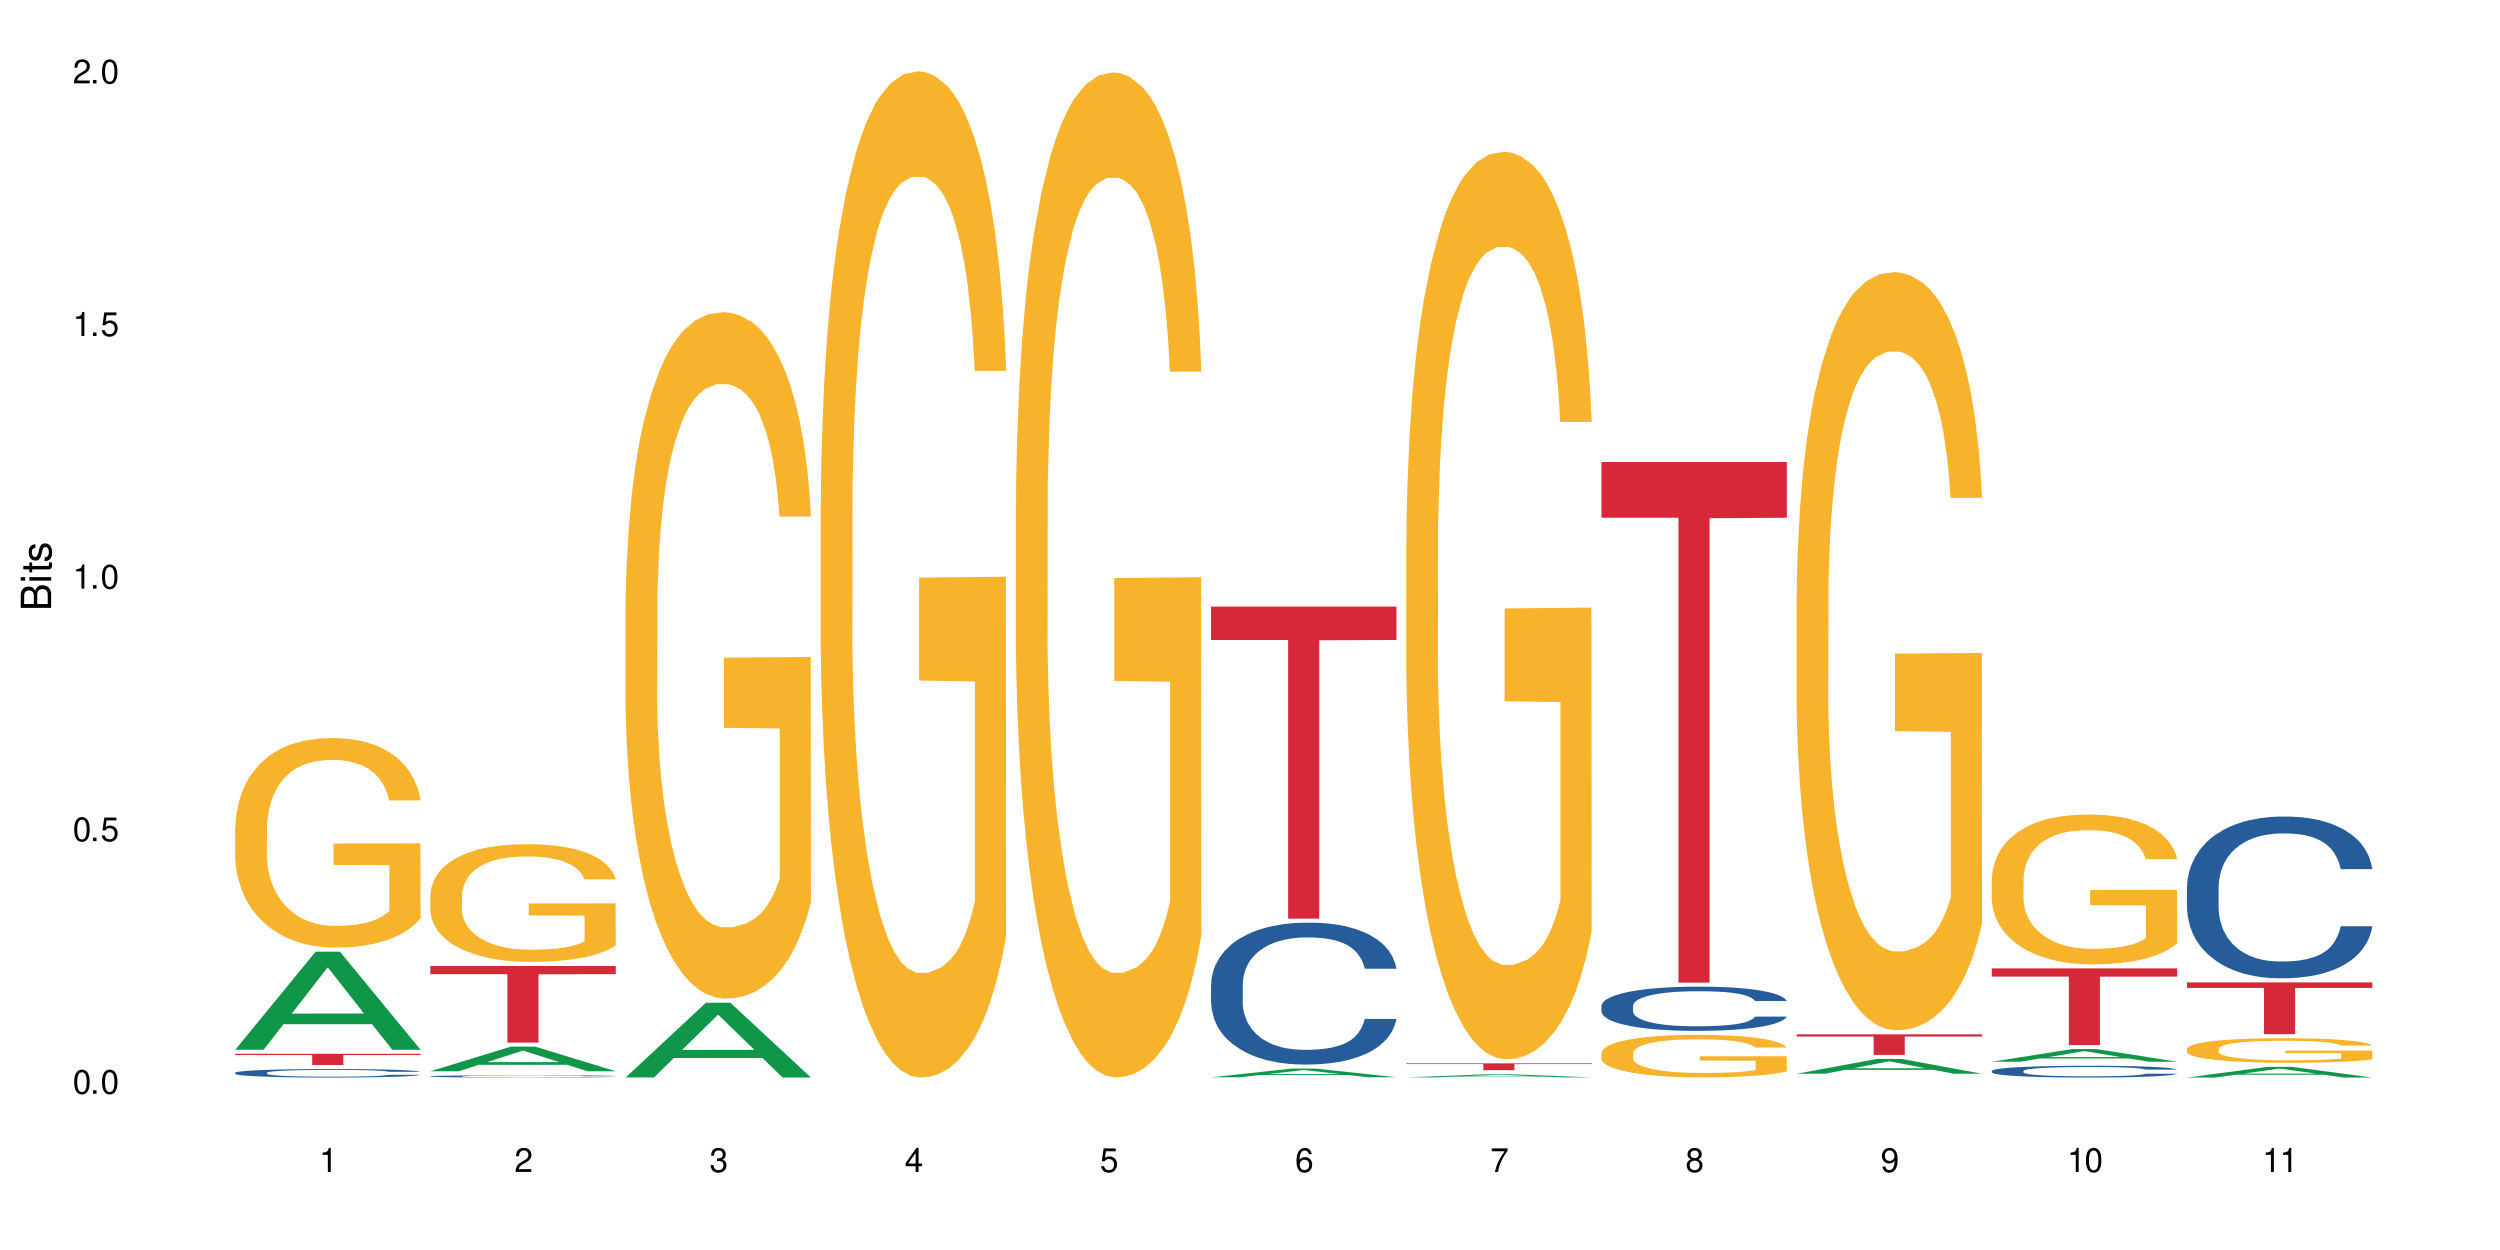 <?xml version="1.0" encoding="UTF-8"?>
<svg xmlns="http://www.w3.org/2000/svg" xmlns:xlink="http://www.w3.org/1999/xlink" width="720" height="360" viewBox="0 0 720 360">
<defs>
<g>
<g id="glyph-0-0">
</g>
<g id="glyph-0-1">
<path d="M 2.641 -6.938 C 2 -6.938 1.422 -6.656 1.078 -6.172 C 0.641 -5.562 0.406 -4.641 0.406 -3.359 C 0.406 -1.016 1.188 0.219 2.641 0.219 C 4.078 0.219 4.859 -1.016 4.859 -3.297 C 4.859 -4.641 4.656 -5.547 4.203 -6.172 C 3.844 -6.656 3.281 -6.938 2.641 -6.938 Z M 2.641 -6.188 C 3.547 -6.188 4 -5.25 4 -3.375 C 4 -1.406 3.562 -0.484 2.625 -0.484 C 1.734 -0.484 1.281 -1.438 1.281 -3.344 C 1.281 -5.25 1.734 -6.188 2.641 -6.188 Z M 2.641 -6.188 "/>
</g>
<g id="glyph-0-2">
<path d="M 1.828 -1 L 0.828 -1 L 0.828 0 L 1.828 0 Z M 1.828 -1 "/>
</g>
<g id="glyph-0-3">
<path d="M 4.562 -6.797 L 1.062 -6.797 L 0.547 -3.094 L 1.328 -3.094 C 1.719 -3.562 2.047 -3.734 2.578 -3.734 C 3.484 -3.734 4.062 -3.109 4.062 -2.094 C 4.062 -1.125 3.484 -0.531 2.578 -0.531 C 1.828 -0.531 1.375 -0.906 1.188 -1.672 L 0.328 -1.672 C 0.453 -1.109 0.547 -0.844 0.75 -0.594 C 1.125 -0.078 1.828 0.219 2.594 0.219 C 3.969 0.219 4.922 -0.781 4.922 -2.219 C 4.922 -3.562 4.031 -4.484 2.719 -4.484 C 2.25 -4.484 1.859 -4.359 1.469 -4.062 L 1.734 -5.969 L 4.562 -5.969 Z M 4.562 -6.797 "/>
</g>
<g id="glyph-0-4">
<path d="M 2.484 -4.938 L 2.484 0 L 3.328 0 L 3.328 -6.938 L 2.766 -6.938 C 2.469 -5.875 2.281 -5.734 0.984 -5.562 L 0.984 -4.938 Z M 2.484 -4.938 "/>
</g>
<g id="glyph-0-5">
<path d="M 4.859 -0.828 L 1.281 -0.828 C 1.359 -1.406 1.672 -1.781 2.5 -2.281 L 3.469 -2.828 C 4.406 -3.344 4.906 -4.062 4.906 -4.906 C 4.906 -5.484 4.672 -6.031 4.266 -6.406 C 3.859 -6.766 3.375 -6.938 2.719 -6.938 C 1.859 -6.938 1.219 -6.625 0.844 -6.031 C 0.609 -5.672 0.5 -5.234 0.484 -4.531 L 1.328 -4.531 C 1.359 -5.016 1.406 -5.281 1.531 -5.516 C 1.75 -5.938 2.188 -6.203 2.703 -6.203 C 3.469 -6.203 4.031 -5.641 4.031 -4.891 C 4.031 -4.344 3.719 -3.859 3.125 -3.516 L 2.234 -3 C 0.812 -2.172 0.406 -1.531 0.328 -0.016 L 4.859 -0.016 Z M 4.859 -0.828 "/>
</g>
<g id="glyph-0-6">
<path d="M 2.125 -3.188 L 2.578 -3.188 C 3.5 -3.188 3.984 -2.766 3.984 -1.922 C 3.984 -1.062 3.469 -0.531 2.594 -0.531 C 1.656 -0.531 1.203 -1 1.156 -2.016 L 0.312 -2.016 C 0.344 -1.453 0.438 -1.094 0.609 -0.781 C 0.953 -0.109 1.625 0.219 2.547 0.219 C 3.953 0.219 4.859 -0.625 4.859 -1.938 C 4.859 -2.828 4.516 -3.297 3.703 -3.594 C 4.344 -3.844 4.656 -4.328 4.656 -5.031 C 4.656 -6.219 3.875 -6.938 2.578 -6.938 C 1.203 -6.938 0.484 -6.172 0.453 -4.703 L 1.297 -4.703 C 1.312 -5.125 1.344 -5.359 1.453 -5.578 C 1.641 -5.969 2.062 -6.203 2.594 -6.203 C 3.344 -6.203 3.797 -5.75 3.797 -5 C 3.797 -4.516 3.609 -4.219 3.25 -4.047 C 3.016 -3.953 2.703 -3.922 2.125 -3.906 Z M 2.125 -3.188 "/>
</g>
<g id="glyph-0-7">
<path d="M 3.141 -1.672 L 3.141 0 L 3.984 0 L 3.984 -1.672 L 4.984 -1.672 L 4.984 -2.438 L 3.984 -2.438 L 3.984 -6.938 L 3.359 -6.938 L 0.266 -2.578 L 0.266 -1.672 Z M 3.141 -2.438 L 1 -2.438 L 3.141 -5.5 Z M 3.141 -2.438 "/>
</g>
<g id="glyph-0-8">
<path d="M 4.781 -5.125 C 4.609 -6.266 3.891 -6.938 2.844 -6.938 C 2.094 -6.938 1.422 -6.578 1.031 -5.953 C 0.594 -5.266 0.406 -4.422 0.406 -3.172 C 0.406 -2 0.578 -1.25 0.984 -0.641 C 1.359 -0.078 1.953 0.219 2.703 0.219 C 3.984 0.219 4.922 -0.75 4.922 -2.094 C 4.922 -3.375 4.062 -4.281 2.844 -4.281 C 2.172 -4.281 1.641 -4.031 1.281 -3.516 C 1.281 -5.234 1.828 -6.188 2.797 -6.188 C 3.391 -6.188 3.797 -5.797 3.938 -5.125 Z M 2.734 -3.531 C 3.547 -3.531 4.062 -2.953 4.062 -2.031 C 4.062 -1.156 3.484 -0.531 2.703 -0.531 C 1.922 -0.531 1.328 -1.188 1.328 -2.078 C 1.328 -2.938 1.906 -3.531 2.734 -3.531 Z M 2.734 -3.531 "/>
</g>
<g id="glyph-0-9">
<path d="M 4.984 -6.797 L 0.438 -6.797 L 0.438 -5.969 L 4.109 -5.969 C 2.5 -3.656 1.828 -2.234 1.328 0 L 2.219 0 C 2.594 -2.172 3.453 -4.047 4.984 -6.094 Z M 4.984 -6.797 "/>
</g>
<g id="glyph-0-10">
<path d="M 3.75 -3.656 C 4.469 -4.094 4.688 -4.438 4.688 -5.078 C 4.688 -6.172 3.844 -6.938 2.641 -6.938 C 1.438 -6.938 0.594 -6.172 0.594 -5.094 C 0.594 -4.438 0.812 -4.094 1.516 -3.656 C 0.734 -3.266 0.359 -2.703 0.359 -1.922 C 0.359 -0.656 1.281 0.219 2.641 0.219 C 3.984 0.219 4.922 -0.656 4.922 -1.922 C 4.922 -2.703 4.531 -3.266 3.75 -3.656 Z M 2.641 -6.188 C 3.359 -6.188 3.812 -5.75 3.812 -5.062 C 3.812 -4.406 3.344 -3.984 2.641 -3.984 C 1.922 -3.984 1.453 -4.406 1.453 -5.078 C 1.453 -5.75 1.922 -6.188 2.641 -6.188 Z M 2.641 -3.266 C 3.484 -3.266 4.062 -2.719 4.062 -1.906 C 4.062 -1.078 3.484 -0.531 2.625 -0.531 C 1.797 -0.531 1.219 -1.094 1.219 -1.906 C 1.219 -2.719 1.781 -3.266 2.641 -3.266 Z M 2.641 -3.266 "/>
</g>
<g id="glyph-0-11">
<path d="M 0.516 -1.578 C 0.672 -0.453 1.406 0.219 2.438 0.219 C 3.188 0.219 3.859 -0.141 4.266 -0.766 C 4.688 -1.453 4.891 -2.297 4.891 -3.547 C 4.891 -4.719 4.703 -5.453 4.312 -6.078 C 3.938 -6.641 3.344 -6.938 2.594 -6.938 C 1.297 -6.938 0.359 -5.969 0.359 -4.625 C 0.359 -3.344 1.234 -2.453 2.453 -2.453 C 3.094 -2.453 3.578 -2.672 4.016 -3.203 C 4 -1.484 3.469 -0.531 2.5 -0.531 C 1.906 -0.531 1.484 -0.906 1.359 -1.578 Z M 2.578 -6.203 C 3.375 -6.203 3.969 -5.531 3.969 -4.641 C 3.969 -3.797 3.391 -3.188 2.547 -3.188 C 1.734 -3.188 1.234 -3.766 1.234 -4.688 C 1.234 -5.562 1.797 -6.203 2.578 -6.203 Z M 2.578 -6.203 "/>
</g>
<g id="glyph-1-0">
</g>
<g id="glyph-1-1">
<path d="M 0 -0.953 L 0 -4.891 C 0 -5.719 -0.234 -6.344 -0.734 -6.797 C -1.188 -7.234 -1.812 -7.469 -2.5 -7.469 C -3.547 -7.469 -4.188 -7 -4.625 -5.875 C -4.984 -6.688 -5.625 -7.094 -6.531 -7.094 C -7.172 -7.094 -7.734 -6.859 -8.141 -6.391 C -8.562 -5.922 -8.75 -5.344 -8.75 -4.5 L -8.75 -0.953 Z M -4.984 -2.062 L -7.766 -2.062 L -7.766 -4.219 C -7.766 -4.844 -7.688 -5.203 -7.453 -5.5 C -7.219 -5.812 -6.859 -5.969 -6.375 -5.969 C -5.891 -5.969 -5.531 -5.812 -5.297 -5.5 C -5.062 -5.203 -4.984 -4.844 -4.984 -4.219 Z M -0.984 -2.062 L -4 -2.062 L -4 -4.781 C -4 -5.766 -3.438 -6.359 -2.484 -6.359 C -1.547 -6.359 -0.984 -5.766 -0.984 -4.781 Z M -0.984 -2.062 "/>
</g>
<g id="glyph-1-2">
<path d="M -6.281 -1.797 L -6.281 -0.797 L 0 -0.797 L 0 -1.797 Z M -8.75 -1.797 L -8.75 -0.797 L -7.484 -0.797 L -7.484 -1.797 Z M -8.75 -1.797 "/>
</g>
<g id="glyph-1-3">
<path d="M -6.281 -3.047 L -6.281 -2.016 L -8.016 -2.016 L -8.016 -1.016 L -6.281 -1.016 L -6.281 -0.172 L -5.469 -0.172 L -5.469 -1.016 L -0.719 -1.016 C -0.078 -1.016 0.281 -1.453 0.281 -2.234 C 0.281 -2.5 0.25 -2.719 0.188 -3.047 L -0.641 -3.047 C -0.609 -2.906 -0.594 -2.766 -0.594 -2.562 C -0.594 -2.141 -0.719 -2.016 -1.156 -2.016 L -5.469 -2.016 L -5.469 -3.047 Z M -6.281 -3.047 "/>
</g>
<g id="glyph-1-4">
<path d="M -4.531 -5.25 C -5.766 -5.25 -6.469 -4.422 -6.469 -2.969 C -6.469 -1.516 -5.719 -0.562 -4.547 -0.562 C -3.562 -0.562 -3.094 -1.062 -2.734 -2.562 L -2.516 -3.484 C -2.344 -4.188 -2.094 -4.469 -1.641 -4.469 C -1.047 -4.469 -0.641 -3.875 -0.641 -3 C -0.641 -2.453 -0.797 -2 -1.062 -1.75 C -1.25 -1.594 -1.422 -1.531 -1.875 -1.469 L -1.875 -0.406 C -0.422 -0.453 0.281 -1.266 0.281 -2.922 C 0.281 -4.5 -0.5 -5.516 -1.719 -5.516 C -2.656 -5.516 -3.172 -4.984 -3.469 -3.734 L -3.703 -2.766 C -3.891 -1.953 -4.156 -1.609 -4.594 -1.609 C -5.188 -1.609 -5.547 -2.125 -5.547 -2.938 C -5.547 -3.75 -5.203 -4.172 -4.531 -4.203 Z M -4.531 -5.25 "/>
</g>
</g>
</defs>
<rect x="-72" y="-36" width="864" height="432" fill="rgb(100%, 100%, 100%)" fill-opacity="1"/>
<path fill-rule="nonzero" fill="rgb(6.275%, 58.824%, 28.235%)" fill-opacity="1" d="M 67.73 302.316 L 67.789 302.289 L 90.895 274.082 L 97.91 274.082 L 121.133 302.34 L 112.973 302.34 L 107.152 294.965 L 81.652 294.965 L 75.945 302.316 L 67.73 302.316 L 84.105 291.914 L 104.816 291.887 L 94.488 278.699 L 94.375 278.672 L 94.262 278.75 L 84.047 291.887 L 84.105 291.914 Z M 67.73 302.316 "/>
<path fill-rule="nonzero" fill="rgb(14.51%, 36.078%, 60%)" fill-opacity="1" d="M 67.73 308.949 L 67.797 308.949 L 67.797 308.895 L 67.992 308.809 L 68.449 308.703 L 68.902 308.629 L 70.074 308.496 L 71.703 308.367 L 73.398 308.27 L 74.633 308.211 L 75.742 308.168 L 78.281 308.086 L 79.91 308.043 L 81.668 308.004 L 83.816 307.965 L 85.379 307.941 L 88.895 307.906 L 91.5 307.891 L 93.52 307.887 L 97.883 307.887 L 100.488 307.895 L 102.375 307.906 L 104.461 307.922 L 106.219 307.941 L 109.281 307.992 L 112.016 308.055 L 113.254 308.09 L 115.207 308.16 L 116.703 308.227 L 117.746 308.285 L 118.918 308.367 L 119.961 308.469 L 120.742 308.582 L 121.133 308.68 L 112.016 308.68 L 111.559 308.59 L 111.039 308.52 L 110.062 308.43 L 109.086 308.363 L 107.715 308.301 L 106.48 308.258 L 104.785 308.215 L 103.289 308.188 L 101.727 308.168 L 100.227 308.152 L 97.363 308.141 L 94.039 308.141 L 92.805 308.145 L 90.262 308.164 L 88.895 308.18 L 86.941 308.211 L 85.574 308.238 L 83.945 308.285 L 82.84 308.32 L 81.473 308.379 L 80.496 308.43 L 79.387 308.504 L 78.738 308.562 L 78.152 308.625 L 77.629 308.695 L 77.238 308.777 L 76.977 308.859 L 76.848 308.938 L 76.848 309.285 L 76.977 309.367 L 77.305 309.461 L 78.152 309.598 L 79.387 309.715 L 80.82 309.809 L 82.188 309.875 L 82.969 309.906 L 84.012 309.941 L 85.641 309.988 L 87.984 310.031 L 89.352 310.051 L 91.438 310.07 L 93.586 310.078 L 96.449 310.078 L 98.988 310.07 L 100.684 310.059 L 102.441 310.039 L 104.852 310 L 106.348 309.965 L 107.652 309.922 L 108.629 309.879 L 109.281 309.844 L 110.258 309.777 L 111.039 309.699 L 111.625 309.621 L 112.016 309.547 L 121.133 309.547 L 120.742 309.633 L 120.156 309.723 L 119.57 309.785 L 118.656 309.863 L 117.613 309.934 L 116.117 310.012 L 114.879 310.062 L 113.254 310.121 L 111.754 310.164 L 110.125 310.199 L 107.715 310.246 L 106.152 310.266 L 104.461 310.289 L 102.441 310.305 L 99.902 310.32 L 97.168 310.332 L 94.625 310.332 L 91.891 310.328 L 89.871 310.32 L 87.203 310.301 L 83.883 310.258 L 81.473 310.215 L 79.582 310.172 L 77.957 310.129 L 76.133 310.07 L 73.789 309.969 L 72.355 309.895 L 71.379 309.832 L 70.27 309.742 L 69.488 309.664 L 68.578 309.539 L 67.926 309.383 L 67.73 309.258 Z M 67.73 308.949 "/>
<path fill-rule="nonzero" fill="rgb(96.863%, 70.196%, 16.863%)" fill-opacity="1" d="M 67.73 238.41 L 67.797 238.355 L 67.797 237.254 L 68.055 234.773 L 68.707 231.355 L 69.555 228.547 L 70.465 226.34 L 71.051 225.184 L 72.027 223.531 L 72.875 222.316 L 75.023 219.836 L 77.762 217.52 L 79.258 216.527 L 80.949 215.594 L 83.359 214.543 L 84.469 214.16 L 87.855 213.277 L 91.695 212.727 L 95.93 212.562 L 97.883 212.617 L 100.555 212.836 L 104.199 213.441 L 106.285 213.992 L 107.91 214.543 L 109.605 215.262 L 111.688 216.363 L 113.645 217.688 L 115.207 219.008 L 116.77 220.664 L 118.07 222.426 L 119.18 224.355 L 120.156 226.672 L 120.742 228.602 L 121.133 230.531 L 112.078 230.531 L 111.559 228.602 L 110.973 227.113 L 109.996 225.293 L 109.02 223.969 L 108.043 222.922 L 106.219 221.488 L 104.656 220.609 L 102.703 219.836 L 100.812 219.34 L 98.664 219.008 L 97.363 218.898 L 93.91 218.898 L 90.785 219.285 L 88.961 219.727 L 87.66 220.168 L 85.836 220.992 L 84.727 221.656 L 84.078 222.098 L 82.125 223.805 L 80.82 225.348 L 80.105 226.395 L 79.191 228.051 L 78.543 229.539 L 77.824 231.742 L 77.434 233.395 L 76.914 237.145 L 76.848 247.066 L 77.043 249.16 L 77.434 251.422 L 77.957 253.406 L 78.738 255.5 L 79.52 257.098 L 80.887 259.246 L 82.059 260.68 L 82.969 261.617 L 84.727 263.105 L 85.445 263.602 L 87.137 264.594 L 88.895 265.367 L 91.047 266.027 L 92.672 266.359 L 95.277 266.633 L 98.598 266.633 L 102.508 266.305 L 104.98 265.863 L 106.676 265.422 L 107.781 265.035 L 109.148 264.43 L 110.125 263.879 L 111.039 263.27 L 112.145 262.336 L 112.145 249.16 L 96.059 249.105 L 96.059 242.934 L 121.066 242.875 L 121.133 264.43 L 119.766 265.918 L 118.07 267.352 L 116.441 268.453 L 114.75 269.391 L 112.34 270.438 L 110.387 271.098 L 107.391 271.871 L 104.656 272.367 L 101.789 272.695 L 99.25 272.863 L 96.254 272.918 L 93.586 272.809 L 90.719 272.477 L 88.441 272.035 L 86.355 271.484 L 84.273 270.77 L 81.668 269.609 L 79.973 268.672 L 78.215 267.516 L 76.457 266.137 L 74.895 264.648 L 73.852 263.492 L 72.812 262.168 L 71.703 260.516 L 70.66 258.641 L 69.879 256.934 L 69.164 255.004 L 68.645 253.184 L 68.121 250.703 L 67.859 248.719 L 67.73 247.012 Z M 67.73 238.41 "/>
<path fill-rule="nonzero" fill="rgb(83.922%, 15.686%, 22.353%)" fill-opacity="1" d="M 67.73 303.504 L 121.133 303.504 L 121.133 303.848 L 98.875 303.852 L 98.875 306.723 L 89.922 306.723 L 89.922 303.855 L 89.793 303.848 L 67.73 303.848 Z M 67.73 303.504 "/>
<path fill-rule="nonzero" fill="rgb(6.275%, 58.824%, 28.235%)" fill-opacity="1" d="M 123.941 308.52 L 124 308.512 L 147.105 301.426 L 154.125 301.426 L 177.344 308.527 L 169.184 308.527 L 163.367 306.672 L 137.863 306.672 L 132.156 308.52 L 123.941 308.52 L 140.316 305.906 L 161.027 305.898 L 150.699 302.586 L 150.586 302.578 L 150.473 302.598 L 140.258 305.898 L 140.316 305.906 Z M 123.941 308.52 "/>
<path fill-rule="nonzero" fill="rgb(14.51%, 36.078%, 60%)" fill-opacity="1" d="M 123.941 309.969 L 124.008 309.969 L 124.008 309.953 L 124.203 309.934 L 124.66 309.906 L 125.113 309.887 L 126.285 309.852 L 127.914 309.816 L 129.609 309.793 L 130.844 309.777 L 131.953 309.766 L 134.492 309.742 L 136.121 309.73 L 137.879 309.723 L 140.027 309.711 L 141.59 309.707 L 145.109 309.695 L 147.711 309.691 L 156.699 309.691 L 158.59 309.695 L 160.672 309.699 L 162.43 309.707 L 165.492 309.719 L 168.227 309.734 L 169.465 309.742 L 171.418 309.762 L 172.914 309.781 L 173.957 309.797 L 175.129 309.816 L 176.172 309.844 L 176.953 309.875 L 177.344 309.898 L 168.227 309.898 L 167.77 309.875 L 167.25 309.855 L 166.273 309.832 L 165.297 309.816 L 163.93 309.797 L 162.691 309.789 L 160.996 309.777 L 159.5 309.77 L 157.938 309.766 L 156.438 309.762 L 153.574 309.758 L 149.016 309.758 L 146.477 309.762 L 145.109 309.766 L 143.152 309.773 L 141.785 309.781 L 140.156 309.793 L 139.051 309.805 L 137.684 309.82 L 136.707 309.832 L 135.598 309.852 L 134.949 309.867 L 134.363 309.883 L 133.84 309.902 L 133.449 309.922 L 133.191 309.945 L 133.059 309.965 L 133.059 310.059 L 133.191 310.078 L 133.516 310.102 L 134.363 310.141 L 135.598 310.172 L 137.031 310.195 L 138.398 310.211 L 139.18 310.223 L 140.223 310.23 L 141.852 310.242 L 144.195 310.254 L 145.562 310.258 L 147.648 310.262 L 149.797 310.266 L 152.66 310.266 L 155.203 310.262 L 156.895 310.262 L 158.652 310.254 L 161.062 310.246 L 162.559 310.234 L 163.863 310.227 L 164.84 310.215 L 165.492 310.203 L 166.469 310.188 L 167.25 310.168 L 167.836 310.145 L 168.227 310.125 L 177.344 310.125 L 176.953 310.148 L 176.367 310.172 L 175.781 310.188 L 174.867 310.211 L 173.828 310.227 L 172.328 310.25 L 171.09 310.262 L 169.465 310.277 L 167.965 310.289 L 166.336 310.297 L 163.93 310.309 L 162.363 310.316 L 160.672 310.32 L 158.652 310.324 L 156.113 310.328 L 153.379 310.332 L 148.102 310.332 L 146.086 310.328 L 143.414 310.324 L 140.094 310.312 L 137.684 310.301 L 135.793 310.289 L 134.168 310.277 L 132.344 310.262 L 130 310.238 L 128.566 310.219 L 127.59 310.199 L 126.48 310.18 L 125.699 310.156 L 124.789 310.125 L 124.137 310.082 L 123.941 310.051 Z M 123.941 309.969 "/>
<path fill-rule="nonzero" fill="rgb(96.863%, 70.196%, 16.863%)" fill-opacity="1" d="M 123.941 257.648 L 124.008 257.621 L 124.008 257 L 124.27 255.605 L 124.918 253.684 L 125.766 252.105 L 126.676 250.867 L 127.266 250.215 L 128.242 249.285 L 129.086 248.605 L 131.234 247.211 L 133.973 245.91 L 135.469 245.352 L 137.164 244.824 L 139.57 244.234 L 140.68 244.02 L 144.066 243.523 L 147.906 243.215 L 152.141 243.121 L 154.094 243.152 L 156.766 243.273 L 160.41 243.617 L 162.496 243.926 L 164.125 244.234 L 165.816 244.637 L 167.902 245.258 L 169.855 246 L 171.418 246.746 L 172.98 247.676 L 174.281 248.664 L 175.391 249.75 L 176.367 251.051 L 176.953 252.137 L 177.344 253.219 L 168.293 253.219 L 167.77 252.137 L 167.184 251.301 L 166.207 250.277 L 165.23 249.531 L 164.254 248.945 L 162.43 248.141 L 160.867 247.645 L 158.914 247.211 L 157.023 246.93 L 154.875 246.746 L 153.574 246.684 L 150.121 246.684 L 146.996 246.898 L 145.172 247.148 L 143.871 247.395 L 142.047 247.859 L 140.941 248.23 L 140.289 248.48 L 138.336 249.441 L 137.031 250.309 L 136.316 250.895 L 135.402 251.824 L 134.754 252.664 L 134.035 253.902 L 133.645 254.832 L 133.125 256.938 L 133.059 262.516 L 133.254 263.691 L 133.645 264.961 L 134.168 266.078 L 134.949 267.254 L 135.73 268.152 L 137.098 269.359 L 138.27 270.168 L 139.18 270.691 L 140.941 271.531 L 141.656 271.809 L 143.348 272.367 L 145.109 272.801 L 147.258 273.172 L 148.883 273.359 L 151.488 273.512 L 154.812 273.512 L 158.719 273.328 L 161.191 273.078 L 162.887 272.832 L 163.992 272.613 L 165.359 272.273 L 166.336 271.965 L 167.25 271.621 L 168.355 271.098 L 168.355 263.691 L 152.27 263.66 L 152.27 260.191 L 177.277 260.16 L 177.344 272.273 L 175.977 273.109 L 174.281 273.914 L 172.656 274.535 L 170.961 275.062 L 168.551 275.648 L 166.598 276.023 L 163.602 276.457 L 160.867 276.734 L 158 276.922 L 155.461 277.012 L 152.465 277.043 L 149.797 276.98 L 146.93 276.797 L 144.652 276.547 L 142.566 276.238 L 140.484 275.836 L 137.879 275.184 L 136.188 274.66 L 134.426 274.008 L 132.668 273.234 L 131.105 272.398 L 130.062 271.746 L 129.023 271.004 L 127.914 270.074 L 126.871 269.02 L 126.09 268.059 L 125.375 266.977 L 124.855 265.953 L 124.332 264.559 L 124.074 263.445 L 123.941 262.484 Z M 123.941 257.648 "/>
<path fill-rule="nonzero" fill="rgb(83.922%, 15.686%, 22.353%)" fill-opacity="1" d="M 123.941 278.207 L 177.344 278.207 L 177.344 280.57 L 155.086 280.59 L 155.086 300.262 L 146.133 300.262 L 146.133 280.609 L 146.004 280.57 L 123.941 280.57 Z M 123.941 278.207 "/>
<path fill-rule="nonzero" fill="rgb(6.275%, 58.824%, 28.235%)" fill-opacity="1" d="M 180.152 310.312 L 180.211 310.293 L 203.316 288.781 L 210.336 288.781 L 233.555 310.332 L 225.395 310.332 L 219.578 304.707 L 194.074 304.707 L 188.371 310.312 L 180.152 310.312 L 196.527 302.379 L 217.238 302.359 L 206.91 292.301 L 206.797 292.281 L 206.684 292.344 L 196.473 302.359 L 196.527 302.379 Z M 180.152 310.312 "/>
<path fill-rule="nonzero" fill="rgb(96.863%, 70.196%, 16.863%)" fill-opacity="1" d="M 180.152 174.59 L 180.219 174.41 L 180.219 170.797 L 180.48 162.672 L 181.129 151.477 L 181.977 142.27 L 182.891 135.047 L 183.477 131.254 L 184.453 125.84 L 185.297 121.867 L 187.449 113.742 L 190.184 106.156 L 191.68 102.906 L 193.375 99.84 L 195.785 96.406 L 196.891 95.145 L 200.277 92.254 L 204.121 90.449 L 208.352 89.906 L 210.305 90.09 L 212.977 90.812 L 216.621 92.797 L 218.707 94.602 L 220.336 96.406 L 222.027 98.754 L 224.113 102.367 L 226.066 106.699 L 227.629 111.031 L 229.191 116.449 L 230.492 122.227 L 231.602 128.547 L 232.578 136.129 L 233.164 142.449 L 233.555 148.77 L 224.504 148.77 L 223.98 142.449 L 223.395 137.574 L 222.418 131.617 L 221.441 127.281 L 220.465 123.852 L 218.641 119.156 L 217.078 116.27 L 215.125 113.742 L 213.238 112.117 L 211.086 111.031 L 209.785 110.672 L 206.332 110.672 L 203.207 111.938 L 201.383 113.379 L 200.082 114.824 L 198.258 117.531 L 197.152 119.699 L 196.5 121.145 L 194.547 126.742 L 193.242 131.797 L 192.527 135.227 L 191.617 140.645 L 190.965 145.52 L 190.246 152.742 L 189.855 158.16 L 189.336 170.438 L 189.27 202.938 L 189.465 209.797 L 189.855 217.199 L 190.379 223.699 L 191.16 230.562 L 191.941 235.797 L 193.309 242.84 L 194.48 247.535 L 195.395 250.602 L 197.152 255.477 L 197.867 257.102 L 199.562 260.352 L 201.32 262.883 L 203.469 265.047 L 205.098 266.133 L 207.699 267.035 L 211.023 267.035 L 214.93 265.949 L 217.402 264.508 L 219.098 263.062 L 220.203 261.797 L 221.57 259.812 L 222.551 258.008 L 223.461 256.02 L 224.566 252.949 L 224.566 209.797 L 208.484 209.617 L 208.484 189.395 L 233.488 189.215 L 233.555 259.812 L 232.188 264.688 L 230.492 269.383 L 228.867 272.992 L 227.172 276.062 L 224.762 279.492 L 222.809 281.66 L 219.812 284.188 L 217.078 285.812 L 214.215 286.895 L 211.672 287.438 L 208.68 287.617 L 206.008 287.258 L 203.141 286.172 L 200.863 284.73 L 198.777 282.922 L 196.695 280.574 L 194.09 276.785 L 192.398 273.715 L 190.641 269.922 L 188.879 265.41 L 187.316 260.535 L 186.277 256.742 L 185.234 252.41 L 184.125 246.992 L 183.086 240.852 L 182.305 235.258 L 181.586 228.938 L 181.066 222.977 L 180.543 214.852 L 180.285 208.352 L 180.152 202.758 Z M 180.152 174.59 "/>
<path fill-rule="nonzero" fill="rgb(96.863%, 70.196%, 16.863%)" fill-opacity="1" d="M 236.367 144.652 L 236.43 144.387 L 236.43 139.094 L 236.691 127.184 L 237.344 110.777 L 238.188 97.277 L 239.102 86.691 L 239.688 81.133 L 240.664 73.195 L 241.512 67.371 L 243.66 55.461 L 246.395 44.348 L 247.891 39.582 L 249.586 35.082 L 251.996 30.055 L 253.102 28.203 L 256.488 23.965 L 260.332 21.32 L 264.562 20.527 L 266.516 20.789 L 269.188 21.848 L 272.836 24.762 L 274.918 27.406 L 276.547 30.055 L 278.238 33.496 L 280.324 38.789 L 282.277 45.141 L 283.84 51.492 L 285.402 59.43 L 286.707 67.902 L 287.812 77.164 L 288.789 88.281 L 289.375 97.543 L 289.766 106.805 L 280.715 106.805 L 280.191 97.543 L 279.605 90.398 L 278.629 81.664 L 277.652 75.312 L 276.676 70.281 L 274.852 63.402 L 273.289 59.168 L 271.336 55.461 L 269.449 53.078 L 267.301 51.492 L 265.996 50.961 L 262.543 50.961 L 259.418 52.816 L 257.594 54.934 L 256.293 57.051 L 254.469 61.02 L 253.363 64.195 L 252.711 66.312 L 250.758 74.516 L 249.457 81.93 L 248.738 86.957 L 247.828 94.898 L 247.176 102.043 L 246.461 112.629 L 246.07 120.57 L 245.547 138.566 L 245.484 186.207 L 245.68 196.262 L 246.07 207.113 L 246.59 216.641 L 247.371 226.699 L 248.152 234.375 L 249.52 244.695 L 250.691 251.578 L 251.605 256.078 L 253.363 263.223 L 254.078 265.605 L 255.773 270.367 L 257.531 274.074 L 259.68 277.25 L 261.309 278.836 L 263.914 280.16 L 267.234 280.16 L 271.141 278.574 L 273.617 276.457 L 275.309 274.34 L 276.418 272.484 L 277.785 269.574 L 278.762 266.926 L 279.672 264.016 L 280.781 259.516 L 280.781 196.262 L 264.695 195.996 L 264.695 166.355 L 289.699 166.09 L 289.766 269.574 L 288.398 276.719 L 286.707 283.602 L 285.078 288.895 L 283.383 293.395 L 280.977 298.422 L 279.02 301.598 L 276.023 305.305 L 273.289 307.688 L 270.426 309.273 L 267.887 310.066 L 264.891 310.332 L 262.219 309.805 L 259.355 308.215 L 257.074 306.098 L 254.992 303.453 L 252.906 300.012 L 250.301 294.453 L 248.609 289.953 L 246.852 284.395 L 245.094 277.777 L 243.527 270.633 L 242.488 265.074 L 241.445 258.723 L 240.34 250.781 L 239.297 241.785 L 238.516 233.578 L 237.797 224.316 L 237.277 215.582 L 236.758 203.672 L 236.496 194.145 L 236.367 185.941 Z M 236.367 144.652 "/>
<path fill-rule="nonzero" fill="rgb(96.863%, 70.196%, 16.863%)" fill-opacity="1" d="M 292.578 144.824 L 292.641 144.559 L 292.641 139.273 L 292.902 127.379 L 293.555 110.988 L 294.398 97.508 L 295.312 86.938 L 295.898 81.387 L 296.875 73.457 L 297.723 67.641 L 299.871 55.746 L 302.605 44.645 L 304.105 39.887 L 305.797 35.395 L 308.207 30.371 L 309.312 28.52 L 312.699 24.293 L 316.543 21.648 L 320.773 20.855 L 322.73 21.121 L 325.398 22.176 L 329.047 25.086 L 331.129 27.727 L 332.758 30.371 L 334.449 33.809 L 336.535 39.094 L 338.488 45.438 L 340.051 51.781 L 341.613 59.711 L 342.918 68.168 L 344.023 77.422 L 345 88.523 L 345.586 97.773 L 345.977 107.023 L 336.926 107.023 L 336.406 97.773 L 335.82 90.637 L 334.84 81.914 L 333.863 75.57 L 332.887 70.547 L 331.066 63.676 L 329.5 59.445 L 327.547 55.746 L 325.66 53.367 L 323.512 51.781 L 322.207 51.254 L 318.758 51.254 L 315.629 53.102 L 313.809 55.219 L 312.504 57.332 L 310.68 61.297 L 309.574 64.469 L 308.922 66.582 L 306.969 74.777 L 305.668 82.18 L 304.949 87.199 L 304.039 95.129 L 303.387 102.266 L 302.672 112.84 L 302.281 120.77 L 301.758 138.742 L 301.695 186.32 L 301.891 196.367 L 302.281 207.203 L 302.801 216.719 L 303.582 226.762 L 304.363 234.43 L 305.73 244.738 L 306.902 251.609 L 307.816 256.102 L 309.574 263.238 L 310.289 265.617 L 311.984 270.375 L 313.742 274.078 L 315.891 277.25 L 317.52 278.836 L 320.125 280.156 L 323.445 280.156 L 327.352 278.57 L 329.828 276.457 L 331.52 274.34 L 332.629 272.492 L 333.996 269.582 L 334.973 266.941 L 335.883 264.031 L 336.992 259.539 L 336.992 196.367 L 320.906 196.102 L 320.906 166.496 L 345.914 166.234 L 345.977 269.582 L 344.609 276.719 L 342.918 283.594 L 341.289 288.879 L 339.598 293.371 L 337.188 298.395 L 335.234 301.566 L 332.238 305.266 L 329.5 307.645 L 326.637 309.23 L 324.098 310.023 L 321.102 310.289 L 318.43 309.762 L 315.566 308.176 L 313.285 306.059 L 311.203 303.418 L 309.117 299.98 L 306.512 294.43 L 304.82 289.938 L 303.062 284.387 L 301.305 277.777 L 299.742 270.641 L 298.699 265.09 L 297.656 258.746 L 296.551 250.816 L 295.508 241.828 L 294.727 233.637 L 294.008 224.383 L 293.488 215.66 L 292.969 203.766 L 292.707 194.25 L 292.578 186.059 Z M 292.578 144.824 "/>
<path fill-rule="nonzero" fill="rgb(6.275%, 58.824%, 28.235%)" fill-opacity="1" d="M 348.789 310.258 L 348.844 310.254 L 371.953 307.762 L 378.969 307.762 L 402.188 310.258 L 394.031 310.258 L 388.211 309.605 L 362.711 309.605 L 357.004 310.258 L 348.789 310.258 L 365.164 309.336 L 385.871 309.336 L 375.547 308.168 L 375.434 308.168 L 375.316 308.176 L 365.105 309.336 L 365.164 309.336 Z M 348.789 310.258 "/>
<path fill-rule="nonzero" fill="rgb(14.51%, 36.078%, 60%)" fill-opacity="1" d="M 348.789 283.516 L 348.852 283.48 L 348.852 282.582 L 349.051 281.164 L 349.504 279.371 L 349.961 278.137 L 351.133 275.934 L 352.762 273.805 L 354.453 272.164 L 355.691 271.191 L 356.797 270.445 L 359.34 269.062 L 360.965 268.352 L 362.727 267.719 L 364.875 267.082 L 366.438 266.711 L 369.953 266.113 L 372.559 265.852 L 374.578 265.738 L 378.941 265.738 L 381.547 265.887 L 383.434 266.074 L 385.52 266.375 L 387.277 266.711 L 390.336 267.531 L 393.07 268.578 L 394.309 269.176 L 396.262 270.332 L 397.762 271.453 L 398.805 272.426 L 399.977 273.805 L 401.016 275.488 L 401.797 277.391 L 402.188 278.996 L 393.07 278.996 L 392.617 277.504 L 392.094 276.348 L 391.117 274.816 L 390.141 273.73 L 388.773 272.648 L 387.535 271.938 L 385.844 271.23 L 384.344 270.781 L 382.781 270.445 L 381.285 270.223 L 378.418 269.996 L 375.098 269.996 L 373.859 270.07 L 371.32 270.371 L 369.953 270.633 L 368 271.156 L 366.633 271.641 L 365.004 272.387 L 363.898 273.023 L 362.531 273.992 L 361.551 274.852 L 360.445 276.086 L 359.793 277.02 L 359.207 278.062 L 358.688 279.297 L 358.297 280.605 L 358.035 281.984 L 357.906 283.328 L 357.906 289.117 L 358.035 290.465 L 358.363 292.031 L 359.207 294.309 L 360.445 296.289 L 361.879 297.859 L 363.246 298.98 L 364.027 299.5 L 365.07 300.098 L 366.695 300.848 L 369.043 301.594 L 370.41 301.891 L 372.492 302.191 L 374.641 302.34 L 377.508 302.34 L 380.047 302.191 L 381.742 302.004 L 383.5 301.707 L 385.91 301.07 L 387.406 300.473 L 388.707 299.762 L 389.688 299.055 L 390.336 298.457 L 391.312 297.297 L 392.094 296.027 L 392.68 294.723 L 393.07 293.453 L 402.188 293.453 L 401.797 294.945 L 401.211 296.402 L 400.625 297.484 L 399.715 298.793 L 398.672 299.949 L 397.176 301.258 L 395.938 302.117 L 394.309 303.051 L 392.812 303.758 L 391.184 304.395 L 388.773 305.141 L 387.211 305.516 L 385.52 305.852 L 383.5 306.148 L 380.961 306.41 L 378.223 306.562 L 375.684 306.598 L 372.949 306.523 L 370.93 306.375 L 368.262 306.039 L 364.938 305.367 L 362.531 304.656 L 360.641 303.945 L 359.012 303.199 L 357.188 302.191 L 354.844 300.547 L 353.41 299.277 L 352.434 298.23 L 351.328 296.773 L 350.547 295.469 L 349.637 293.375 L 348.984 290.727 L 348.789 288.672 Z M 348.789 283.516 "/>
<path fill-rule="nonzero" fill="rgb(83.922%, 15.686%, 22.353%)" fill-opacity="1" d="M 348.789 174.695 L 402.188 174.695 L 402.188 184.316 L 379.934 184.402 L 379.934 264.574 L 370.98 264.574 L 370.98 184.484 L 370.848 184.316 L 348.789 184.316 Z M 348.789 174.695 "/>
<path fill-rule="nonzero" fill="rgb(6.275%, 58.824%, 28.235%)" fill-opacity="1" d="M 405 310.293 L 405.059 310.293 L 428.164 309.387 L 435.18 309.387 L 458.402 310.293 L 450.242 310.293 L 444.422 310.055 L 418.922 310.055 L 413.215 310.293 L 405 310.293 L 421.375 309.957 L 442.082 309.957 L 431.758 309.535 L 431.527 309.535 L 421.316 309.957 L 421.375 309.957 Z M 405 310.293 "/>
<path fill-rule="nonzero" fill="rgb(96.863%, 70.196%, 16.863%)" fill-opacity="1" d="M 405 155.656 L 405.066 155.418 L 405.066 150.641 L 405.324 139.902 L 405.977 125.102 L 406.824 112.926 L 407.734 103.379 L 408.32 98.367 L 409.297 91.203 L 410.145 85.953 L 412.293 75.211 L 415.027 65.188 L 416.527 60.891 L 418.219 56.832 L 420.629 52.297 L 421.738 50.625 L 425.121 46.805 L 428.965 44.418 L 433.199 43.703 L 435.152 43.941 L 437.82 44.898 L 441.469 47.523 L 443.551 49.91 L 445.18 52.297 L 446.875 55.398 L 448.957 60.172 L 450.91 65.902 L 452.473 71.633 L 454.039 78.793 L 455.34 86.43 L 456.445 94.785 L 457.426 104.812 L 458.012 113.164 L 458.402 121.52 L 449.348 121.52 L 448.828 113.164 L 448.242 106.723 L 447.266 98.844 L 446.289 93.113 L 445.312 88.578 L 443.488 82.371 L 441.926 78.555 L 439.973 75.211 L 438.082 73.062 L 435.934 71.633 L 434.629 71.152 L 431.18 71.152 L 428.055 72.824 L 426.23 74.734 L 424.926 76.645 L 423.105 80.227 L 421.996 83.09 L 421.348 85 L 419.391 92.398 L 418.09 99.082 L 417.375 103.617 L 416.461 110.777 L 415.809 117.223 L 415.094 126.773 L 414.703 133.934 L 414.184 150.164 L 414.117 193.133 L 414.312 202.203 L 414.703 211.988 L 415.223 220.582 L 416.004 229.652 L 416.785 236.574 L 418.156 245.887 L 419.328 252.09 L 420.238 256.148 L 421.996 262.594 L 422.715 264.742 L 424.406 269.039 L 426.164 272.383 L 428.312 275.246 L 429.941 276.676 L 432.547 277.871 L 435.867 277.871 L 439.777 276.438 L 442.25 274.531 L 443.945 272.621 L 445.051 270.949 L 446.418 268.324 L 447.395 265.938 L 448.309 263.309 L 449.414 259.254 L 449.414 202.203 L 433.328 201.965 L 433.328 175.23 L 458.336 174.988 L 458.402 268.324 L 457.031 274.77 L 455.34 280.973 L 453.711 285.75 L 452.02 289.805 L 449.609 294.34 L 447.656 297.207 L 444.66 300.547 L 441.926 302.695 L 439.059 304.129 L 436.52 304.844 L 433.523 305.082 L 430.855 304.605 L 427.988 303.172 L 425.707 301.266 L 423.625 298.879 L 421.543 295.773 L 418.938 290.762 L 417.242 286.703 L 415.484 281.691 L 413.727 275.723 L 412.164 269.277 L 411.121 264.266 L 410.078 258.535 L 408.973 251.375 L 407.93 243.258 L 407.148 235.859 L 406.434 227.504 L 405.91 219.629 L 405.391 208.887 L 405.129 200.293 L 405 192.895 Z M 405 155.656 "/>
<path fill-rule="nonzero" fill="rgb(83.922%, 15.686%, 22.353%)" fill-opacity="1" d="M 405 306.246 L 458.402 306.246 L 458.402 306.457 L 436.145 306.461 L 436.145 308.223 L 427.191 308.223 L 427.191 306.461 L 427.062 306.457 L 405 306.457 Z M 405 306.246 "/>
<path fill-rule="nonzero" fill="rgb(14.51%, 36.078%, 60%)" fill-opacity="1" d="M 461.211 289.695 L 461.277 289.684 L 461.277 289.406 L 461.473 288.965 L 461.926 288.406 L 462.383 288.023 L 463.555 287.336 L 465.184 286.676 L 466.879 286.164 L 468.113 285.859 L 469.223 285.629 L 471.762 285.195 L 473.391 284.977 L 475.148 284.777 L 477.297 284.582 L 478.859 284.465 L 482.375 284.277 L 484.98 284.195 L 487 284.164 L 491.363 284.164 L 493.969 284.207 L 495.855 284.266 L 497.941 284.359 L 499.699 284.465 L 502.762 284.719 L 505.496 285.047 L 506.73 285.23 L 508.688 285.594 L 510.184 285.941 L 511.227 286.242 L 512.398 286.676 L 513.441 287.195 L 514.223 287.789 L 514.613 288.289 L 505.496 288.289 L 505.039 287.824 L 504.52 287.465 L 503.543 286.988 L 502.562 286.652 L 501.195 286.312 L 499.961 286.094 L 498.266 285.871 L 496.77 285.73 L 495.207 285.629 L 493.707 285.559 L 490.844 285.488 L 487.52 285.488 L 486.285 285.512 L 483.742 285.605 L 482.375 285.684 L 480.422 285.848 L 479.055 286 L 477.426 286.23 L 476.32 286.43 L 474.953 286.73 L 473.977 287 L 472.867 287.383 L 472.219 287.676 L 471.633 288 L 471.109 288.383 L 470.719 288.789 L 470.457 289.219 L 470.328 289.641 L 470.328 291.441 L 470.457 291.859 L 470.785 292.348 L 471.633 293.059 L 472.867 293.672 L 474.301 294.164 L 475.668 294.512 L 476.449 294.672 L 477.492 294.859 L 479.121 295.094 L 481.465 295.324 L 482.832 295.418 L 484.918 295.512 L 487.066 295.559 L 489.93 295.559 L 492.469 295.512 L 494.164 295.453 L 495.922 295.359 L 498.332 295.16 L 499.828 294.977 L 501.133 294.754 L 502.109 294.535 L 502.762 294.348 L 503.738 293.988 L 504.52 293.594 L 505.105 293.184 L 505.496 292.789 L 514.613 292.789 L 514.223 293.254 L 513.637 293.707 L 513.051 294.047 L 512.137 294.453 L 511.094 294.812 L 509.598 295.219 L 508.359 295.488 L 506.73 295.777 L 505.234 296 L 503.605 296.195 L 501.195 296.43 L 499.633 296.547 L 497.941 296.652 L 495.922 296.742 L 493.383 296.824 L 490.648 296.871 L 488.105 296.883 L 485.371 296.859 L 483.352 296.812 L 480.684 296.707 L 477.363 296.5 L 474.953 296.277 L 473.062 296.059 L 471.438 295.824 L 469.613 295.512 L 467.27 295 L 465.836 294.605 L 464.859 294.277 L 463.75 293.824 L 462.969 293.418 L 462.059 292.766 L 461.406 291.941 L 461.211 291.301 Z M 461.211 289.695 "/>
<path fill-rule="nonzero" fill="rgb(96.863%, 70.196%, 16.863%)" fill-opacity="1" d="M 461.211 303.289 L 461.277 303.277 L 461.277 303.055 L 461.535 302.551 L 462.188 301.859 L 463.035 301.289 L 463.945 300.84 L 464.531 300.605 L 465.508 300.27 L 466.355 300.023 L 468.504 299.523 L 471.242 299.051 L 472.738 298.852 L 474.43 298.66 L 476.84 298.449 L 477.949 298.371 L 481.336 298.191 L 485.176 298.082 L 489.41 298.047 L 491.363 298.059 L 494.035 298.102 L 497.68 298.227 L 499.766 298.336 L 501.391 298.449 L 503.086 298.594 L 505.168 298.816 L 507.125 299.086 L 508.688 299.355 L 510.25 299.691 L 511.551 300.047 L 512.66 300.438 L 513.637 300.906 L 514.223 301.301 L 514.613 301.691 L 505.559 301.691 L 505.039 301.301 L 504.453 300.996 L 503.477 300.629 L 502.5 300.359 L 501.523 300.148 L 499.699 299.855 L 498.137 299.68 L 496.184 299.523 L 494.293 299.422 L 492.145 299.355 L 490.844 299.332 L 487.391 299.332 L 484.266 299.41 L 482.441 299.5 L 481.141 299.59 L 479.316 299.758 L 478.207 299.891 L 477.559 299.98 L 475.602 300.328 L 474.301 300.641 L 473.586 300.852 L 472.672 301.188 L 472.023 301.488 L 471.305 301.938 L 470.914 302.27 L 470.395 303.031 L 470.328 305.043 L 470.523 305.469 L 470.914 305.926 L 471.438 306.328 L 472.219 306.754 L 473 307.078 L 474.367 307.512 L 475.539 307.805 L 476.449 307.992 L 478.207 308.293 L 478.926 308.395 L 480.617 308.598 L 482.375 308.754 L 484.523 308.887 L 486.152 308.953 L 488.758 309.012 L 492.078 309.012 L 495.988 308.941 L 498.461 308.855 L 500.156 308.766 L 501.262 308.688 L 502.629 308.562 L 503.605 308.453 L 504.52 308.328 L 505.625 308.137 L 505.625 305.469 L 489.539 305.457 L 489.539 304.203 L 514.547 304.195 L 514.613 308.562 L 513.246 308.863 L 511.551 309.156 L 509.922 309.379 L 508.23 309.57 L 505.82 309.781 L 503.867 309.914 L 500.871 310.07 L 498.137 310.172 L 495.27 310.238 L 492.73 310.273 L 489.734 310.285 L 487.066 310.262 L 484.199 310.195 L 481.922 310.105 L 479.836 309.992 L 477.754 309.848 L 475.148 309.613 L 473.453 309.422 L 471.695 309.188 L 469.938 308.91 L 468.375 308.609 L 467.332 308.375 L 466.289 308.105 L 465.184 307.77 L 464.141 307.391 L 463.359 307.043 L 462.645 306.652 L 462.121 306.285 L 461.602 305.781 L 461.34 305.379 L 461.211 305.031 Z M 461.211 303.289 "/>
<path fill-rule="nonzero" fill="rgb(83.922%, 15.686%, 22.353%)" fill-opacity="1" d="M 461.211 133.059 L 514.613 133.059 L 514.613 149.109 L 492.355 149.25 L 492.355 283 L 483.402 283 L 483.402 149.391 L 483.273 149.109 L 461.211 149.109 Z M 461.211 133.059 "/>
<path fill-rule="nonzero" fill="rgb(6.275%, 58.824%, 28.235%)" fill-opacity="1" d="M 517.422 309.23 L 517.48 309.227 L 540.586 304.973 L 547.602 304.973 L 570.824 309.234 L 562.664 309.234 L 556.848 308.121 L 531.344 308.121 L 525.637 309.23 L 517.422 309.23 L 533.797 307.664 L 554.508 307.66 L 544.18 305.668 L 544.066 305.664 L 543.953 305.676 L 533.738 307.66 L 533.797 307.664 Z M 517.422 309.23 "/>
<path fill-rule="nonzero" fill="rgb(96.863%, 70.196%, 16.863%)" fill-opacity="1" d="M 517.422 171.887 L 517.488 171.688 L 517.488 167.695 L 517.75 158.723 L 518.398 146.359 L 519.246 136.188 L 520.156 128.211 L 520.742 124.023 L 521.723 118.039 L 522.566 113.652 L 524.715 104.68 L 527.453 96.305 L 528.949 92.715 L 530.645 89.324 L 533.051 85.535 L 534.16 84.137 L 537.547 80.945 L 541.387 78.953 L 545.621 78.355 L 547.574 78.555 L 550.246 79.352 L 553.891 81.547 L 555.977 83.539 L 557.605 85.535 L 559.297 88.125 L 561.379 92.113 L 563.336 96.902 L 564.898 101.688 L 566.461 107.672 L 567.762 114.051 L 568.871 121.031 L 569.848 129.406 L 570.434 136.387 L 570.824 143.367 L 561.773 143.367 L 561.25 136.387 L 560.664 131.004 L 559.688 124.422 L 558.711 119.637 L 557.734 115.848 L 555.91 110.66 L 554.348 107.469 L 552.395 104.68 L 550.504 102.883 L 548.355 101.688 L 547.055 101.289 L 543.602 101.289 L 540.477 102.684 L 538.652 104.281 L 537.352 105.875 L 535.527 108.867 L 534.418 111.258 L 533.77 112.855 L 531.816 119.039 L 530.512 124.621 L 529.797 128.41 L 528.883 134.395 L 528.234 139.777 L 527.516 147.754 L 527.125 153.738 L 526.605 167.297 L 526.539 203.195 L 526.734 210.773 L 527.125 218.949 L 527.648 226.129 L 528.43 233.707 L 529.211 239.492 L 530.578 247.27 L 531.75 252.453 L 532.66 255.844 L 534.418 261.227 L 535.137 263.023 L 536.828 266.613 L 538.586 269.402 L 540.738 271.797 L 542.363 272.992 L 544.969 273.992 L 548.293 273.992 L 552.199 272.793 L 554.672 271.199 L 556.367 269.605 L 557.473 268.207 L 558.84 266.016 L 559.816 264.02 L 560.73 261.824 L 561.836 258.438 L 561.836 210.773 L 545.75 210.574 L 545.75 188.238 L 570.758 188.039 L 570.824 266.016 L 569.457 271.398 L 567.762 276.582 L 566.137 280.57 L 564.441 283.961 L 562.031 287.75 L 560.078 290.145 L 557.082 292.938 L 554.348 294.73 L 551.48 295.93 L 548.941 296.527 L 545.945 296.727 L 543.277 296.328 L 540.41 295.129 L 538.133 293.535 L 536.047 291.539 L 533.965 288.949 L 531.359 284.762 L 529.664 281.371 L 527.906 277.184 L 526.148 272.195 L 524.586 266.812 L 523.543 262.625 L 522.504 257.836 L 521.395 251.855 L 520.352 245.074 L 519.57 238.891 L 518.855 231.914 L 518.336 225.332 L 517.812 216.355 L 517.555 209.176 L 517.422 202.996 Z M 517.422 171.887 "/>
<path fill-rule="nonzero" fill="rgb(83.922%, 15.686%, 22.353%)" fill-opacity="1" d="M 517.422 297.891 L 570.824 297.891 L 570.824 298.523 L 548.566 298.527 L 548.566 303.809 L 539.613 303.809 L 539.613 298.535 L 539.484 298.523 L 517.422 298.523 Z M 517.422 297.891 "/>
<path fill-rule="nonzero" fill="rgb(6.275%, 58.824%, 28.235%)" fill-opacity="1" d="M 573.633 305.777 L 573.691 305.777 L 596.797 302.137 L 603.816 302.137 L 627.035 305.781 L 618.875 305.781 L 613.059 304.832 L 587.555 304.832 L 581.852 305.777 L 573.633 305.777 L 590.008 304.438 L 610.719 304.434 L 600.391 302.734 L 600.277 302.73 L 600.164 302.738 L 589.953 304.434 L 590.008 304.438 Z M 573.633 305.777 "/>
<path fill-rule="nonzero" fill="rgb(14.51%, 36.078%, 60%)" fill-opacity="1" d="M 573.633 308.418 L 573.699 308.418 L 573.699 308.344 L 573.895 308.227 L 574.352 308.074 L 574.805 307.973 L 575.98 307.793 L 577.605 307.613 L 579.301 307.48 L 580.539 307.398 L 581.645 307.336 L 584.184 307.223 L 585.812 307.164 L 587.57 307.109 L 589.719 307.059 L 591.281 307.027 L 594.801 306.977 L 597.402 306.957 L 599.422 306.945 L 603.785 306.945 L 606.391 306.957 L 608.281 306.973 L 610.363 307 L 612.121 307.027 L 615.184 307.094 L 617.918 307.18 L 619.156 307.23 L 621.109 307.328 L 622.605 307.418 L 623.648 307.5 L 624.82 307.613 L 625.863 307.754 L 626.645 307.91 L 627.035 308.047 L 617.918 308.047 L 617.461 307.922 L 616.941 307.824 L 615.965 307.699 L 614.988 307.609 L 613.621 307.52 L 612.383 307.461 L 610.688 307.402 L 609.191 307.363 L 607.629 307.336 L 606.129 307.316 L 603.266 307.301 L 599.945 307.301 L 598.707 307.305 L 596.168 307.332 L 594.801 307.352 L 592.844 307.395 L 591.477 307.434 L 589.852 307.496 L 588.742 307.551 L 587.375 307.629 L 586.398 307.703 L 585.293 307.805 L 584.641 307.883 L 584.055 307.969 L 583.531 308.07 L 583.141 308.18 L 582.883 308.293 L 582.75 308.402 L 582.75 308.883 L 582.883 308.996 L 583.207 309.125 L 584.055 309.312 L 585.293 309.477 L 586.723 309.609 L 588.09 309.699 L 588.871 309.746 L 589.914 309.793 L 591.543 309.855 L 593.887 309.918 L 595.254 309.941 L 597.34 309.969 L 599.488 309.98 L 602.355 309.98 L 604.895 309.969 L 606.586 309.953 L 608.344 309.926 L 610.754 309.875 L 612.254 309.824 L 613.555 309.766 L 614.531 309.707 L 615.184 309.656 L 616.16 309.562 L 616.941 309.457 L 617.527 309.348 L 617.918 309.242 L 627.035 309.242 L 626.645 309.367 L 626.059 309.488 L 625.473 309.578 L 624.559 309.688 L 623.52 309.781 L 622.02 309.891 L 620.785 309.961 L 619.156 310.039 L 617.656 310.098 L 616.031 310.148 L 613.621 310.211 L 612.059 310.242 L 610.363 310.27 L 608.344 310.297 L 605.805 310.316 L 603.07 310.328 L 600.531 310.332 L 597.793 310.328 L 595.777 310.312 L 593.105 310.285 L 589.785 310.23 L 587.375 310.172 L 585.488 310.113 L 583.859 310.051 L 582.035 309.969 L 579.691 309.832 L 578.258 309.727 L 577.281 309.641 L 576.176 309.52 L 575.391 309.41 L 574.48 309.238 L 573.828 309.016 L 573.633 308.848 Z M 573.633 308.418 "/>
<path fill-rule="nonzero" fill="rgb(96.863%, 70.196%, 16.863%)" fill-opacity="1" d="M 573.633 253.066 L 573.699 253.027 L 573.699 252.238 L 573.961 250.465 L 574.609 248.02 L 575.457 246.012 L 576.371 244.434 L 576.957 243.605 L 577.934 242.426 L 578.777 241.559 L 580.93 239.785 L 583.664 238.129 L 585.16 237.418 L 586.855 236.75 L 589.266 236 L 590.371 235.723 L 593.758 235.094 L 597.598 234.699 L 601.832 234.582 L 603.785 234.621 L 606.457 234.777 L 610.102 235.211 L 612.188 235.605 L 613.816 236 L 615.508 236.512 L 617.594 237.301 L 619.547 238.246 L 621.109 239.191 L 622.672 240.375 L 623.973 241.637 L 625.082 243.016 L 626.059 244.672 L 626.645 246.051 L 627.035 247.43 L 617.984 247.43 L 617.461 246.051 L 616.875 244.988 L 615.898 243.688 L 614.922 242.738 L 613.945 241.992 L 612.121 240.965 L 610.559 240.336 L 608.605 239.785 L 606.715 239.43 L 604.566 239.191 L 603.266 239.113 L 599.812 239.113 L 596.688 239.391 L 594.863 239.703 L 593.562 240.02 L 591.738 240.613 L 590.633 241.086 L 589.98 241.398 L 588.027 242.621 L 586.723 243.727 L 586.008 244.473 L 585.098 245.656 L 584.445 246.719 L 583.727 248.297 L 583.336 249.48 L 582.816 252.16 L 582.75 259.254 L 582.945 260.754 L 583.336 262.367 L 583.859 263.789 L 584.641 265.285 L 585.422 266.43 L 586.789 267.965 L 587.961 268.988 L 588.871 269.66 L 590.633 270.723 L 591.348 271.078 L 593.039 271.789 L 594.801 272.34 L 596.949 272.812 L 598.578 273.051 L 601.18 273.246 L 604.504 273.246 L 608.41 273.012 L 610.883 272.695 L 612.578 272.379 L 613.684 272.105 L 615.051 271.672 L 616.031 271.277 L 616.941 270.844 L 618.047 270.172 L 618.047 260.754 L 601.961 260.711 L 601.961 256.297 L 626.969 256.258 L 627.035 271.672 L 625.668 272.734 L 623.973 273.758 L 622.348 274.547 L 620.652 275.219 L 618.242 275.965 L 616.289 276.438 L 613.293 276.992 L 610.559 277.348 L 607.695 277.582 L 605.152 277.699 L 602.156 277.738 L 599.488 277.66 L 596.621 277.426 L 594.344 277.109 L 592.258 276.715 L 590.176 276.203 L 587.57 275.375 L 585.879 274.703 L 584.117 273.879 L 582.359 272.891 L 580.797 271.828 L 579.754 271 L 578.715 270.055 L 577.605 268.871 L 576.566 267.531 L 575.785 266.309 L 575.066 264.93 L 574.547 263.629 L 574.023 261.855 L 573.766 260.438 L 573.633 259.215 Z M 573.633 253.066 "/>
<path fill-rule="nonzero" fill="rgb(83.922%, 15.686%, 22.353%)" fill-opacity="1" d="M 573.633 278.902 L 627.035 278.902 L 627.035 281.266 L 604.781 281.285 L 604.781 300.973 L 595.824 300.973 L 595.824 281.309 L 595.695 281.266 L 573.633 281.266 Z M 573.633 278.902 "/>
<path fill-rule="nonzero" fill="rgb(6.275%, 58.824%, 28.235%)" fill-opacity="1" d="M 629.848 310.328 L 629.902 310.328 L 653.008 307.258 L 660.027 307.258 L 683.246 310.332 L 675.09 310.332 L 669.27 309.531 L 643.766 309.531 L 638.062 310.328 L 629.848 310.328 L 646.219 309.199 L 666.93 309.195 L 656.602 307.758 L 656.488 307.758 L 656.375 307.766 L 646.164 309.195 L 646.219 309.199 Z M 629.848 310.328 "/>
<path fill-rule="nonzero" fill="rgb(14.51%, 36.078%, 60%)" fill-opacity="1" d="M 629.848 255.453 L 629.91 255.41 L 629.91 254.387 L 630.105 252.77 L 630.562 250.727 L 631.02 249.32 L 632.191 246.809 L 633.816 244.383 L 635.512 242.512 L 636.75 241.402 L 637.855 240.551 L 640.395 238.977 L 642.023 238.168 L 643.781 237.445 L 645.93 236.723 L 647.492 236.297 L 651.012 235.613 L 653.617 235.316 L 655.633 235.188 L 659.996 235.188 L 662.602 235.359 L 664.492 235.57 L 666.574 235.914 L 668.332 236.297 L 671.395 237.23 L 674.129 238.426 L 675.367 239.105 L 677.32 240.426 L 678.816 241.703 L 679.859 242.809 L 681.031 244.383 L 682.074 246.301 L 682.855 248.469 L 683.246 250.301 L 674.129 250.301 L 673.672 248.598 L 673.152 247.277 L 672.176 245.531 L 671.199 244.297 L 669.832 243.062 L 668.594 242.254 L 666.902 241.445 L 665.402 240.938 L 663.84 240.551 L 662.344 240.297 L 659.477 240.043 L 656.156 240.043 L 654.918 240.125 L 652.379 240.469 L 651.012 240.766 L 649.059 241.363 L 647.688 241.914 L 646.062 242.766 L 644.953 243.488 L 643.586 244.598 L 642.609 245.574 L 641.504 246.98 L 640.852 248.043 L 640.266 249.238 L 639.746 250.641 L 639.355 252.133 L 639.094 253.707 L 638.965 255.238 L 638.965 261.836 L 639.094 263.371 L 639.418 265.156 L 640.266 267.754 L 641.504 270.012 L 642.934 271.797 L 644.305 273.074 L 645.086 273.672 L 646.125 274.352 L 647.754 275.203 L 650.098 276.055 L 651.465 276.395 L 653.551 276.734 L 655.699 276.906 L 658.566 276.906 L 661.105 276.734 L 662.797 276.523 L 664.555 276.184 L 666.965 275.457 L 668.465 274.777 L 669.766 273.969 L 670.742 273.16 L 671.395 272.48 L 672.371 271.16 L 673.152 269.711 L 673.738 268.223 L 674.129 266.773 L 683.246 266.773 L 682.855 268.477 L 682.27 270.137 L 681.684 271.371 L 680.773 272.863 L 679.73 274.18 L 678.23 275.672 L 676.996 276.652 L 675.367 277.715 L 673.867 278.523 L 672.242 279.246 L 669.832 280.098 L 668.27 280.523 L 666.574 280.906 L 664.555 281.246 L 662.016 281.547 L 659.281 281.715 L 656.742 281.758 L 654.008 281.672 L 651.988 281.504 L 649.316 281.121 L 645.996 280.355 L 643.586 279.547 L 641.699 278.738 L 640.07 277.887 L 638.246 276.734 L 635.902 274.863 L 634.469 273.414 L 633.492 272.223 L 632.387 270.562 L 631.605 269.074 L 630.691 266.691 L 630.043 263.668 L 629.848 261.324 Z M 629.848 255.453 "/>
<path fill-rule="nonzero" fill="rgb(96.863%, 70.196%, 16.863%)" fill-opacity="1" d="M 629.848 302.043 L 629.91 302.035 L 629.91 301.906 L 630.172 301.613 L 630.824 301.211 L 631.668 300.883 L 632.582 300.625 L 633.168 300.488 L 634.145 300.293 L 634.992 300.152 L 637.141 299.859 L 639.875 299.59 L 641.371 299.473 L 643.066 299.363 L 645.477 299.238 L 646.582 299.191 L 649.969 299.09 L 653.812 299.023 L 658.043 299.004 L 659.996 299.012 L 662.668 299.039 L 666.316 299.109 L 668.398 299.172 L 670.027 299.238 L 671.719 299.324 L 673.805 299.453 L 675.758 299.609 L 677.32 299.762 L 678.883 299.957 L 680.188 300.164 L 681.293 300.391 L 682.27 300.664 L 682.855 300.891 L 683.246 301.117 L 674.195 301.117 L 673.672 300.891 L 673.086 300.715 L 672.109 300.5 L 671.133 300.344 L 670.156 300.223 L 668.332 300.055 L 666.77 299.949 L 664.816 299.859 L 662.93 299.801 L 660.777 299.762 L 659.477 299.75 L 656.023 299.75 L 652.898 299.797 L 651.074 299.848 L 649.773 299.898 L 647.949 299.996 L 646.844 300.074 L 646.191 300.125 L 644.238 300.324 L 642.934 300.508 L 642.219 300.629 L 641.309 300.824 L 640.656 301 L 639.941 301.258 L 639.551 301.453 L 639.027 301.891 L 638.965 303.059 L 639.16 303.305 L 639.551 303.57 L 640.07 303.801 L 640.852 304.047 L 641.633 304.234 L 643 304.488 L 644.172 304.656 L 645.086 304.766 L 646.844 304.941 L 647.559 305 L 649.254 305.117 L 651.012 305.207 L 653.16 305.285 L 654.789 305.324 L 657.395 305.355 L 660.715 305.355 L 664.621 305.316 L 667.098 305.266 L 668.789 305.211 L 669.895 305.168 L 671.266 305.098 L 672.242 305.031 L 673.152 304.961 L 674.258 304.852 L 674.258 303.305 L 658.176 303.297 L 658.176 302.57 L 683.18 302.566 L 683.246 305.098 L 681.879 305.27 L 680.188 305.438 L 678.559 305.57 L 676.863 305.68 L 674.453 305.801 L 672.5 305.879 L 669.504 305.969 L 666.77 306.027 L 663.906 306.066 L 661.367 306.086 L 658.371 306.094 L 655.699 306.082 L 652.836 306.043 L 650.555 305.988 L 648.473 305.926 L 646.387 305.84 L 643.781 305.703 L 642.09 305.594 L 640.332 305.457 L 638.57 305.297 L 637.008 305.121 L 635.969 304.984 L 634.926 304.832 L 633.816 304.637 L 632.777 304.418 L 631.996 304.215 L 631.277 303.988 L 630.758 303.777 L 630.238 303.484 L 629.977 303.25 L 629.848 303.051 Z M 629.848 302.043 "/>
<path fill-rule="nonzero" fill="rgb(83.922%, 15.686%, 22.353%)" fill-opacity="1" d="M 629.848 282.922 L 683.246 282.922 L 683.246 284.52 L 660.992 284.535 L 660.992 297.84 L 652.035 297.84 L 652.035 284.547 L 651.906 284.52 L 629.848 284.52 Z M 629.848 282.922 "/>
<g fill="rgb(0%, 0%, 0%)" fill-opacity="1">
<use xlink:href="#glyph-0-1" x="20.965" y="314.993"/>
<use xlink:href="#glyph-0-2" x="25.965" y="314.993"/>
<use xlink:href="#glyph-0-1" x="28.965" y="314.993"/>
</g>
<g fill="rgb(0%, 0%, 0%)" fill-opacity="1">
<use xlink:href="#glyph-0-1" x="20.965" y="242.251"/>
<use xlink:href="#glyph-0-2" x="25.965" y="242.251"/>
<use xlink:href="#glyph-0-3" x="28.965" y="242.251"/>
</g>
<g fill="rgb(0%, 0%, 0%)" fill-opacity="1">
<use xlink:href="#glyph-0-4" x="20.965" y="169.509"/>
<use xlink:href="#glyph-0-2" x="25.965" y="169.509"/>
<use xlink:href="#glyph-0-1" x="28.965" y="169.509"/>
</g>
<g fill="rgb(0%, 0%, 0%)" fill-opacity="1">
<use xlink:href="#glyph-0-4" x="20.965" y="96.767"/>
<use xlink:href="#glyph-0-2" x="25.965" y="96.767"/>
<use xlink:href="#glyph-0-3" x="28.965" y="96.767"/>
</g>
<g fill="rgb(0%, 0%, 0%)" fill-opacity="1">
<use xlink:href="#glyph-0-5" x="20.965" y="24.024"/>
<use xlink:href="#glyph-0-2" x="25.965" y="24.024"/>
<use xlink:href="#glyph-0-1" x="28.965" y="24.024"/>
</g>
<g fill="rgb(0%, 0%, 0%)" fill-opacity="1">
<use xlink:href="#glyph-0-4" x="91.93" y="337.532"/>
</g>
<g fill="rgb(0%, 0%, 0%)" fill-opacity="1">
<use xlink:href="#glyph-0-5" x="148.145" y="337.532"/>
</g>
<g fill="rgb(0%, 0%, 0%)" fill-opacity="1">
<use xlink:href="#glyph-0-6" x="204.355" y="337.532"/>
</g>
<g fill="rgb(0%, 0%, 0%)" fill-opacity="1">
<use xlink:href="#glyph-0-7" x="260.566" y="337.532"/>
</g>
<g fill="rgb(0%, 0%, 0%)" fill-opacity="1">
<use xlink:href="#glyph-0-3" x="316.777" y="337.532"/>
</g>
<g fill="rgb(0%, 0%, 0%)" fill-opacity="1">
<use xlink:href="#glyph-0-8" x="372.988" y="337.532"/>
</g>
<g fill="rgb(0%, 0%, 0%)" fill-opacity="1">
<use xlink:href="#glyph-0-9" x="429.199" y="337.532"/>
</g>
<g fill="rgb(0%, 0%, 0%)" fill-opacity="1">
<use xlink:href="#glyph-0-10" x="485.41" y="337.532"/>
</g>
<g fill="rgb(0%, 0%, 0%)" fill-opacity="1">
<use xlink:href="#glyph-0-11" x="541.625" y="337.532"/>
</g>
<g fill="rgb(0%, 0%, 0%)" fill-opacity="1">
<use xlink:href="#glyph-0-4" x="595.336" y="337.532"/>
<use xlink:href="#glyph-0-1" x="600.336" y="337.532"/>
</g>
<g fill="rgb(0%, 0%, 0%)" fill-opacity="1">
<use xlink:href="#glyph-0-4" x="651.547" y="337.532"/>
<use xlink:href="#glyph-0-4" x="656.547" y="337.532"/>
</g>
<g fill="rgb(0%, 0%, 0%)" fill-opacity="1">
<use xlink:href="#glyph-1-1" x="14.725" y="176.012"/>
<use xlink:href="#glyph-1-2" x="14.725" y="168.012"/>
<use xlink:href="#glyph-1-3" x="14.725" y="165.012"/>
<use xlink:href="#glyph-1-4" x="14.725" y="162.012"/>
</g>
</svg>
